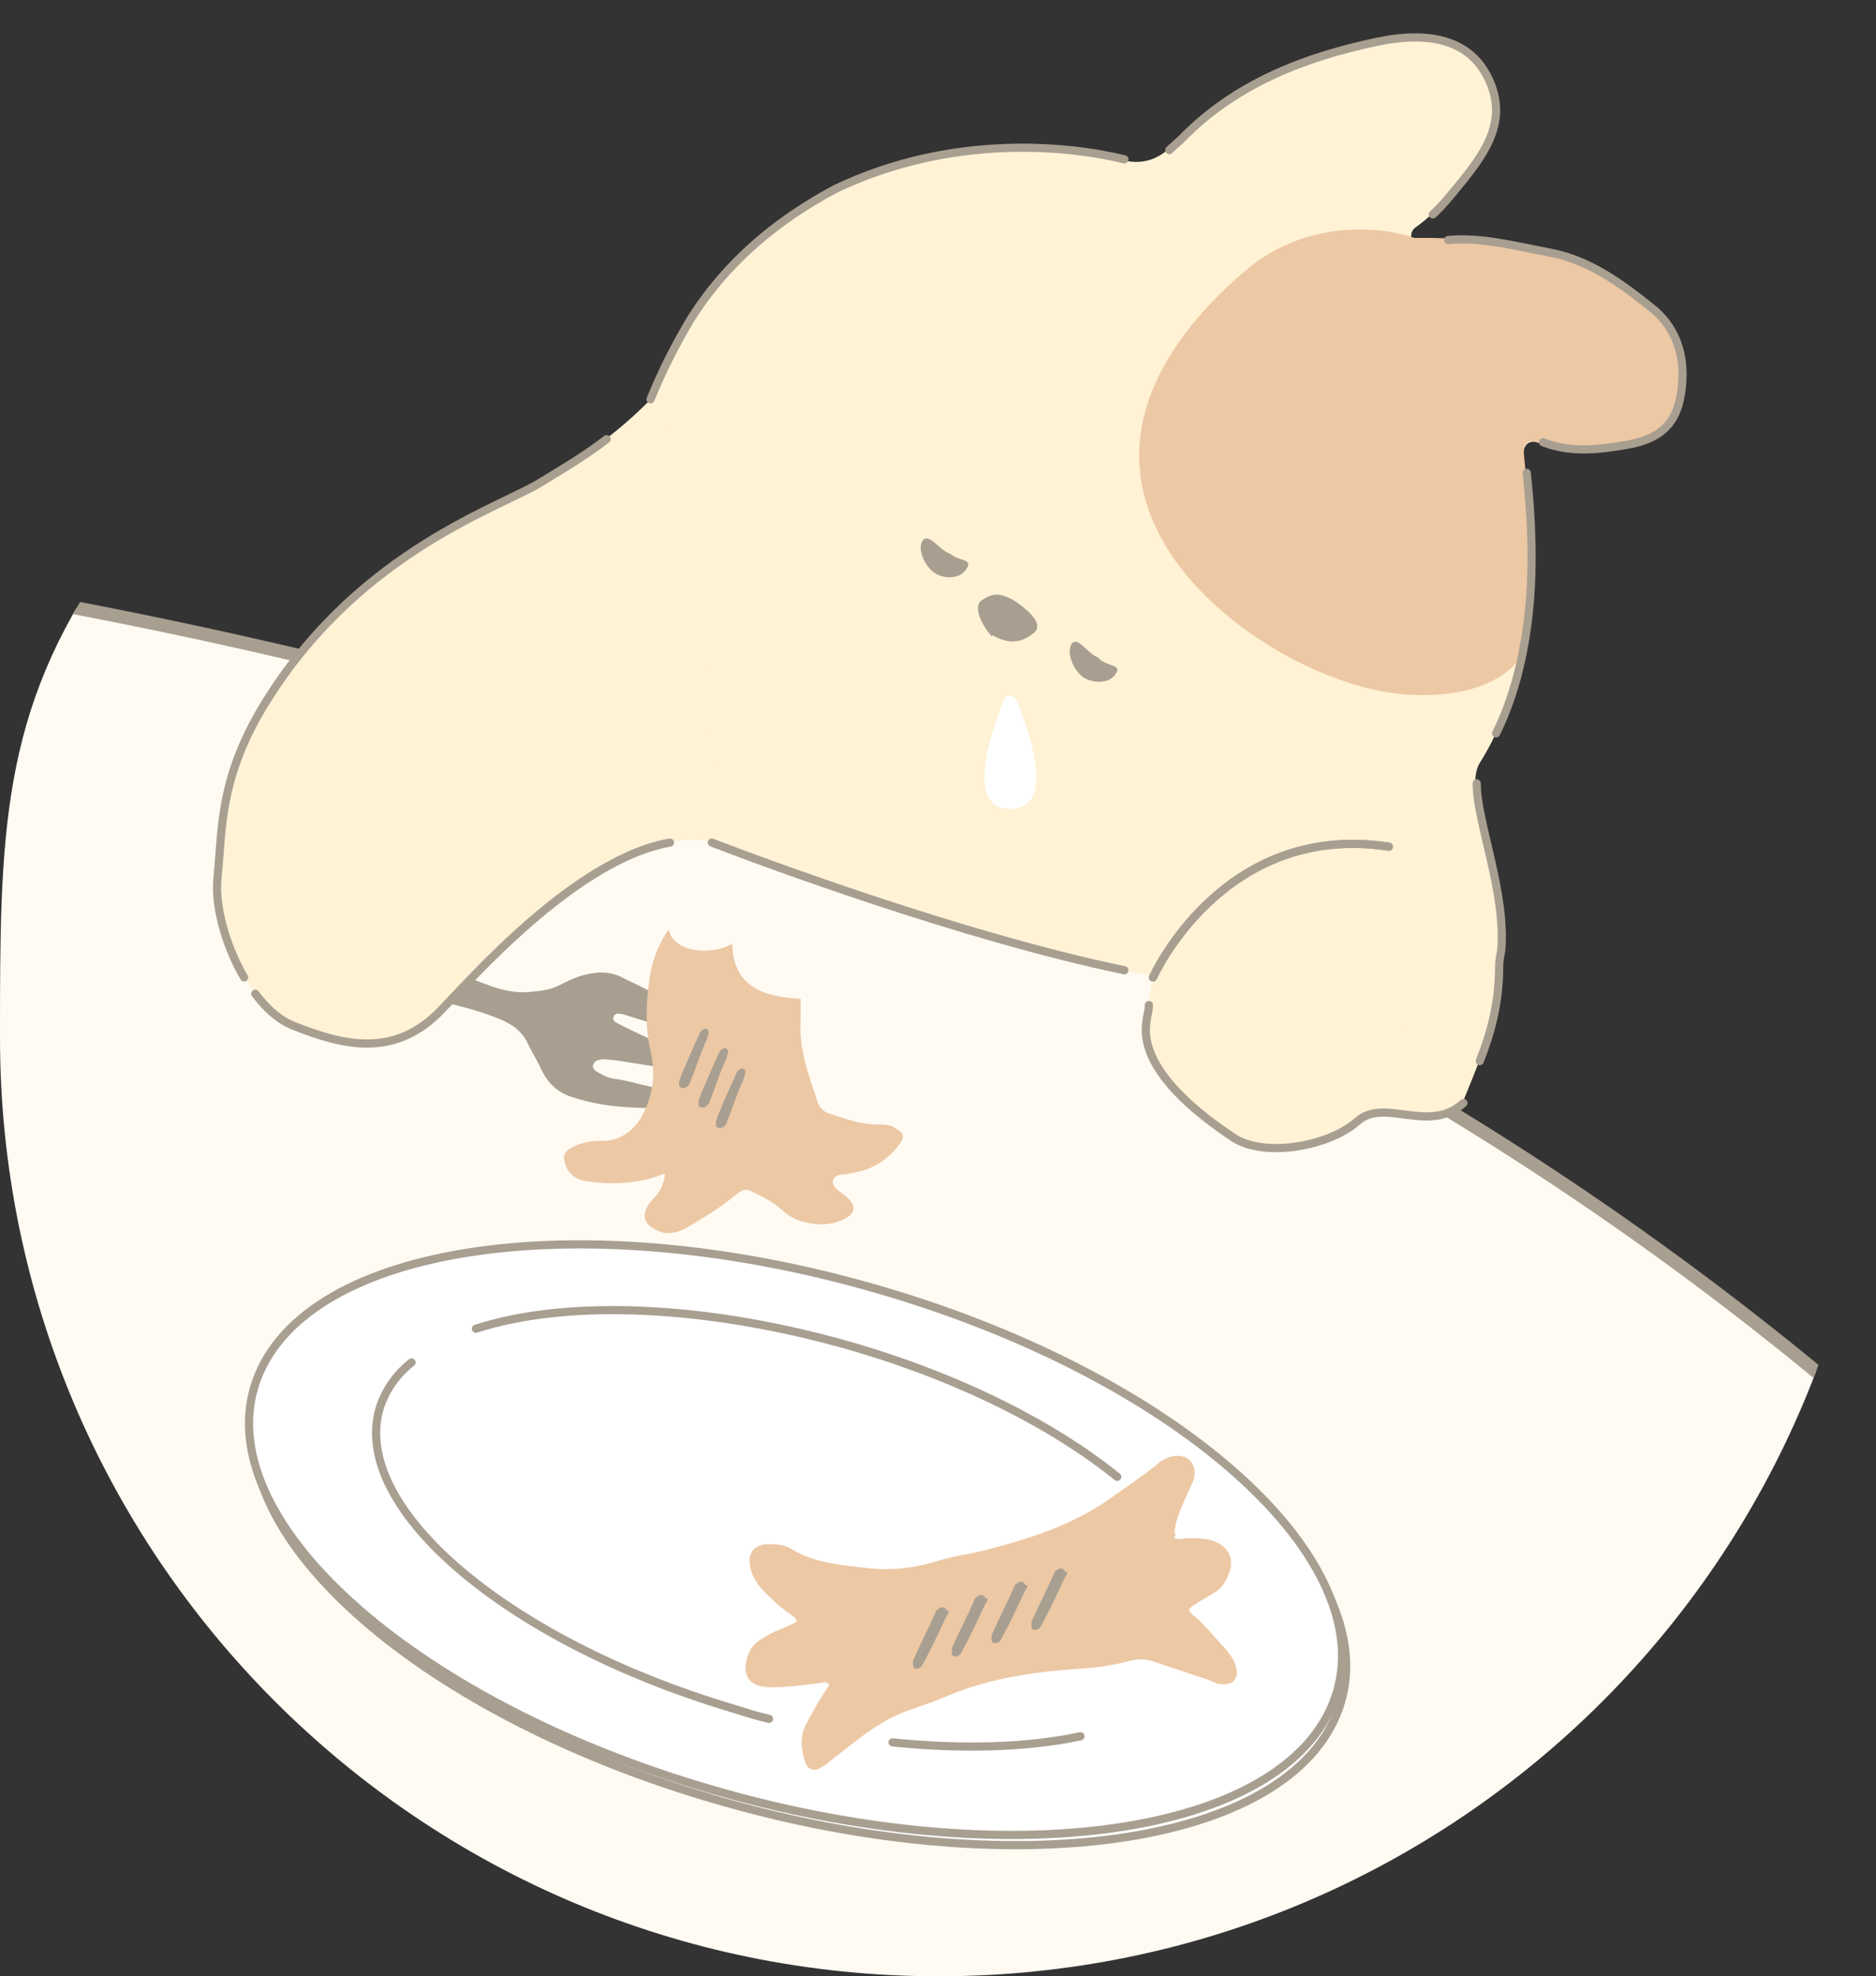 <?xml version="1.0" encoding="UTF-8"?>
<svg xmlns="http://www.w3.org/2000/svg" version="1.1" xmlns:xlink="http://www.w3.org/1999/xlink" viewBox="0 0 183.7 193.5">
  <rect x="0" y="0" width="183.7" height="193.5" fill="#333333" stroke="none"/>
  <defs>
    <style>
      .cls-1 {
        fill: #a89f91;
      }

      .cls-2, .cls-3 {
        fill: #fff;
      }

      .cls-4, .cls-5 {
        fill: none;
      }

      .cls-4, .cls-6 {
        stroke-linecap: round;
      }

      .cls-4, .cls-6, .cls-3 {
        stroke: #a89f91;
      }

      .cls-4, .cls-3 {
        stroke-miterlimit: 10;
        stroke-width: .8px;
      }

      .cls-7 {
        fill: #fbf7ed;
      }

      .cls-8 {
        fill: #fff2d5;
      }

      .cls-6 {
        fill: #fffbf3;
        stroke-linejoin: round;
        stroke-width: 1.3px;
      }

      .cls-9 {
        fill: #edc8a4;
      }

      .cls-10 {
        clip-path: url(#clippath);
      }
    </style>
    <clipPath id="clippath">
      <path class="cls-5" d="M0,101.6c0,50.7,41.1,91.9,91.9,91.9s91.9-41.1,91.9-91.9-7.9-39.1-17.2-53.5c-3-4.7,9.1-15.1-5-25.2.5-8.6,1-8.1-14.1-21.2-2.2-5.4-28.3,3-36.3,10.1C68.7-1.3,25.2,37,25.2,37c0,0-11,12.5-14.6,17.7C0,69.7,0,81.9,0,101.7h0Z"/>
    </clipPath>
  </defs>
  <!-- Generator: Adobe Illustrator 28.7.1, SVG Export Plug-In . SVG Version: 1.2.0 Build 142)  -->
  <g>
    <g id="_レイヤー_2">
      <g id="design">
        <g class="cls-10">
          <g>
            <path class="cls-7" d="M53.8,98.5c-.7,1.1-1.5,2.1-2.2,3.2-.6,1.1-.7,2.2-.8,3.4,0,2.8,1.3,5,2.6,7.3.9,1.7,2.2,3.1,3.4,4.6s1,.9,1,1.7c-.4.4-.7,0-.9-.2-1.9-2.3-4-4.4-5.2-7.1-1-2.2-1.7-4.4-1.9-6.7-.2-2.2,1.8-5.3,4.1-6.2h0Z"/>
            <path class="cls-6" d="M217.7,184.3s-1.3-14.6-22.8-34.9C140,97.2,51.2,48.8-126.8,47.4c-178-1.4-284.5,53.3-322.9,97-23.4,26.7,637.9,147.5,637.9,147.5l29.5-107.6h0Z"/>
            <g>
              <path class="cls-3" d="M131.1,167.3c-4.8,13.5-32.3,17.4-61.4,8.8-29.2-8.6-49-26.5-44.2-39.9,4.8-13.5,32.3-17.4,61.4-8.8,29.2,8.6,49,26.5,44.2,39.9Z"/>
              <path class="cls-3" d="M130.7,166.3c-4.8,13.5-32.3,17.4-61.4,8.8-29.2-8.6-49-26.5-44.2-39.9,4.8-13.5,32.3-17.4,61.4-8.8,29.2,8.6,49,26.5,44.2,39.9Z"/>
              <path class="cls-4" d="M75.3,168.3c-1.3-.3-2.5-.7-3.8-1.1-22.3-6.7-37.6-20-34.2-29.7.6-1.6,1.6-3,3-4.1"/>
              <path class="cls-4" d="M105.8,170c-5.1,1.1-11.5,1.3-18.4.6"/>
              <path class="cls-4" d="M46.6,130.1c8.9-2.9,22.8-2.4,37.4,1.9,10.4,3.1,19.2,7.6,25.4,12.6"/>
            </g>
            <g>
              <path class="cls-9" d="M115,150.6c.5.2.9,0,1.3,0,.8,0,1.5,0,2.3.2,1.8.6,2.4,1.9,1.6,3.6-.3.7-.7,1.2-1.4,1.6-.6.4-1.2.7-1.8,1.1-.7.4-.7.6-.1,1.1,1.1.9,1.9,2,2.9,3,.5.6,1,1.2,1.2,1.9.4,1.1-.2,1.9-1.3,1.8-.5,0-.9-.2-1.3-.4-1.8-.6-3.6-1.2-5.4-1.8-.9-.3-1.7-.3-2.7,0-1.5.4-3.1.6-4.7.7-4.4.3-8.6.9-12.7,2.6-1.4.6-2.9,1.1-4.3,1.6-2.6,1-4.7,2.8-6.9,4.5-.4.3-.8.7-1.2.9-.7.5-1.5.3-1.7-.6-.3-1.1-.5-2.1,0-3.3.7-1.4,1.5-2.8,2.4-4.1-.3-.5-.7-.2-1-.2-1.6.2-3.1.4-4.7.4-2.1,0-2.9-1.1-2.3-3,.2-.8.8-1.4,1.5-1.8,1-.7,2.2-1,3.3-1.6,0-.5-.5-.6-.8-.9-.9-.6-1.7-1.4-2.4-2.1-.6-.6-1.1-1.4-1.3-2.2-.4-1.6.4-2.5,2-2.4.7,0,1.4.1,1.9.4,2.2,1.4,4.7,1.6,7.2,1.9,2.4.3,4.7.1,7-.6,1.5-.5,3.2-.7,4.8-1.1,4.2-1.1,8.2-2.3,11.9-4.8,1.7-1.2,3.5-2.4,5.1-3.7.1-.1.2-.2.4-.3.9-.6,2-.6,2.6-.1.6.5.8,1.4.3,2.4-.6,1.4-1.3,2.7-1.6,4.1,0,.2-.2.5,0,.8h0Z"/>
              <path class="cls-1" d="M92.9,157.7c0,.1,0,.3-.2.5-.7,1.5-1.4,3-2.2,4.5-.1.2-.2.4-.4.6,0,0-.3.1-.4.1-.2,0-.3-.2-.3-.4,0-.1,0-.3,0-.4.7-1.6,1.5-3.1,2.2-4.7,0-.2.3-.4.5-.5.2-.1.5,0,.6.3h0Z"/>
              <path class="cls-1" d="M96.7,156.5c0,.1,0,.3-.2.5-.7,1.5-1.4,3-2.2,4.5-.1.2-.2.4-.4.6,0,0-.3.1-.4.1-.2,0-.3-.2-.3-.4,0-.1,0-.3,0-.4.7-1.6,1.5-3.1,2.2-4.7,0-.2.3-.4.5-.5.2-.1.5,0,.6.3h0Z"/>
              <path class="cls-1" d="M100.6,155.2c0,.1,0,.3-.2.5-.7,1.5-1.4,3-2.2,4.5-.1.2-.2.4-.4.6,0,0-.3.1-.4.1-.2,0-.3-.2-.3-.4,0-.1,0-.3,0-.4.7-1.6,1.5-3.1,2.2-4.7,0-.2.3-.4.5-.5.2-.1.5,0,.6.3h0Z"/>
              <path class="cls-1" d="M104.5,153.9c0,.1,0,.3-.2.5-.7,1.5-1.4,3-2.2,4.5-.1.2-.2.4-.4.6,0,0-.3.1-.4.1-.2,0-.3-.2-.3-.4,0-.1,0-.3,0-.4.7-1.6,1.5-3.1,2.2-4.7,0-.2.3-.4.5-.5.2-.1.5,0,.6.3h0Z"/>
            </g>
            <path class="cls-1" d="M64.5,100.4c-1.2-.4-2.3-.7-3.5-1.1-.3,0-.7-.2-.9.2-.2.4.2.6.4.7,1.5.8,3.1,1.5,4.6,2.2.5.2,1,.4,1.4.7.4.3.7.7.5,1.2-.2.5-.7.5-1.1.4-1.9-.3-3.8-.6-5.7-.9-.5,0-1.1-.2-1.6,0-.2,0-.4.2-.5.4-.1.3,0,.5.3.7.5.3,1,.6,1.6.7,1.7.2,3.2.8,4.9,1,.6,0,1.5.2,1.4,1,0,.8-.9.8-1.5.9-2.9,0-5.7-.1-8.5-1-1.5-.4-2.6-1.3-3.3-2.8-.4-.9-1-1.8-1.4-2.7-.7-1.3-1.8-1.9-3.1-2.4-3.7-1.4-7.6-2-11.5-2.5-1.8-.2-3.5-.5-5.2-.9-1.1-.2-2-.8-2.9-1.4-.4-.3-.6-.7-.6-1.2-.2-1.8,1.5-3.5,3.3-3.4,1.2,0,2.3.3,3.4.8,3.5,1.6,7,3.1,10.6,4.6,2.1.8,4.1,1.8,6.5,1.5,1-.1,1.9-.2,2.8-.7.6-.3,1.2-.6,1.8-.8,1.3-.4,2.7-.6,4,0,2.5,1.2,5,2.4,7.3,4,.5.4,1.4.8,1,1.6-.4.9-1.2.2-1.9,0-.9-.2-1.7-.5-2.6-.8,0,0,0,0,0,0h0Z"/>
            <g>
              <path class="cls-9" d="M87.6,110.4c-.5-.3-1.1-.3-1.7-.3-1.7,0-3.2-.6-4.8-1.1-.5-.2-.8-.5-1-1-.9-2.7-1.9-5.3-1.7-8.2,0-.7,0-1.4,0-2-3.7-.2-6.6-1.2-6.7-5.4-2.3,1.3-5.9.7-6.2-1.4-.9,1.2-1.5,2.7-1.8,4.2-.4,2.5-.6,5.1,0,7.7.5,2.1.3,4.1-.7,6.1-.8,1.7-2.4,2.8-4.2,2.7-1,0-2,.2-2.9.7-.6.3-.8.8-.6,1.4.3,1.3,1.3,1.8,2.5,1.9,2.4.3,4.8.2,7.3-.8,0,.6-.2.9-.3,1.3-.3.7-.8,1.1-1.2,1.6-.8,1.1-.6,2,.6,2.6,1.2.7,2.4.2,3.4-.4,1.5-.9,3-1.8,4.3-2.9.5-.4,1-.8,1.6-.5,1,.5,2.1,1,3,1.8.6.6,1.3,1,2.1,1.2,1.3.4,2.7.4,4-.2,1.2-.6,1.3-1.3.3-2.2-.3-.3-.7-.5-1-.8-.6-.6-.4-1.2.4-1.4.5,0,1-.1,1.4-.2,1.8-.3,3.3-1.3,4.4-2.8.5-.7.4-1.1-.4-1.5h0Z"/>
              <path class="cls-1" d="M69.3,101.6c-.7,1.4-1,2.6-1.7,4.3,0,.1-.1.3-.2.4-.2.2-.4.3-.7.2-.2,0-.2-.3-.2-.5,0-.2.2-.5.2-.7.6-1.4,1.2-2.8,1.8-4.1.3-.7,1.3-.7.7.5h0Z"/>
              <path class="cls-1" d="M71.2,103.5c-.7,1.4-1,2.6-1.7,4.3,0,.1-.1.3-.2.4-.2.2-.4.3-.7.2-.2,0-.2-.3-.2-.5,0-.2.2-.5.2-.7.6-1.4,1.2-2.8,1.8-4.1.3-.7,1.3-.7.7.5h0Z"/>
              <path class="cls-1" d="M72.9,105.5c-.7,1.4-1,2.6-1.7,4.3,0,.1-.1.3-.2.4-.2.2-.4.3-.7.2-.2,0-.2-.3-.2-.5,0-.2.2-.5.2-.7.6-1.4,1.2-2.8,1.8-4.1.3-.7,1.3-.7.7.5h0Z"/>
            </g>
            <g>
              <path class="cls-8" d="M143.2,108c-3.3,3.1-7.6-.5-10.4,1.8-2.7,2.3-9,3.6-12.1,1.6-3.1-2-9.5-6.7-8.5-11.6.7-3.6,1.5-18.3,14.7-14.2,0,0,14.5-1.9,19.1,2.2,1.9,9.5-.4,14.3-2.8,20.2h0Z"/>
              <path class="cls-8" d="M138.4,23.4c1.1,0,2.2.3,3.3.2,3.4-.4,6.6.6,9.8,1.2,4,.8,7.2,3.1,10.2,5.5,2.6,2.1,3.5,5.4,2.7,8.9-.6,2.8-2.4,3.9-4.9,4.4-2.8.5-5.7.9-8.5-.2-1.4-.5-2,.2-1.8,1.7.9,7.1,1.1,14.2-.7,21.1-.8,2.9-1.9,5.8-3.6,8.5-1.8,2.9,2.5,11.5,2,18.4-.5,6.9-3,10.8-4.5,13.2l-11.3-13.5c-3.3,12.7-62.6-10.7-62.6-10.7,0,0-5.9-27.4-6.1-29.3-.4-4.4-.6-8.1.7-12,1-3.3,2.6-6.5,4.4-9.4,3.5-5.6,8.4-9.7,14.2-12.8,11.5-5.6,23-4.2,28.3-2.9,1.7.4,3.1,0,4.3-1,.5-.4.9-.8,1.3-1.2,5.3-5.3,11.9-7.8,19-9.4,5.2-1.1,9.2-.2,11,3.7,1.8,3.9-.2,6.9-2.5,9.8-1.3,1.7-2.7,3.4-4.4,4.6-.3.2-.6.5-.5,1.2h0Z"/>
              <path class="cls-9" d="M152.3,24.8c-2.7-.9-9.3-1.6-13.8-1.5-3-1.1-10.4-1.9-16.3,3-6.7,5.6-14.8,15.5-8.2,26.9,4.1,7.1,13.4,13,21.4,14.5,5.4,1,11.8,0,13.8-3.9,1.8-5.7,0-18.6,0-19.7,0-.6.4-1,.9-.9,2.7.9,7.2,1.1,9.3.6,3.3-.8,5.2-2.7,5.2-6.9,0-4.2-3.1-9-12.5-12.1h0Z"/>
              <path class="cls-8" d="M26.3,68.3c-4.9,7.7-4.5,12.8-5,17.6s3,12.8,7.6,14.6c4.6,1.8,9.7,3.2,14.3-1.6,3.4-3.5,16.9-18.9,26.9-16.4,0,0-.8-34-5.9-43.9-4.2,4.4-7.6,6.3-11.2,8.5-3.8,2.4-17.5,6.6-26.7,21.1Z"/>
              <path class="cls-4" d="M136,82.9c-16.3-2.5-23.1,12.8-23.1,12.8"/>
              <g>
                <path class="cls-1" d="M107.6,64.5c1,.8,2.2.6,1.7,1.4-.6,1.1-2.2,1-3.1.5-1-.6-1.8-2.4-1.3-3.3.6-1,1.6,1,2.7,1.3Z"/>
                <path class="cls-1" d="M93,54.2c1,.8,2.2.5,1.7,1.4-.6,1.1-2.1,1.1-3,.6-1-.5-1.9-2.3-1.4-3.2.6-1,1.7.9,2.7,1.2h0Z"/>
                <path class="cls-1" d="M97.2,62.2c1.9,1.1,3.1.5,4-.2,1-.8-.2-2-1.6-3-1.8-1.2-2.6-.8-3.5-.2-.9.7.2,2.6,1,3.5h0Z"/>
              </g>
              <path class="cls-2" d="M98.9,79.2c-4.5,0-1.8-7.6-.6-10.7.2-.5.9-.5,1.2,0,1.3,3.1,4,10.7-.6,10.7Z"/>
            </g>
            <path class="cls-4" d="M136,82.9c-16.3-2.5-23.1,12.8-23.1,12.8"/>
            <path class="cls-4" d="M110.1,15.6c-5.3-1.3-16.8-2.6-28.3,2.9-5.8,3.1-10.7,7.2-14.2,12.8-1.5,2.5-2.8,5.1-3.9,7.8"/>
            <path class="cls-4" d="M140.3,21c1.1-1,2-2.2,3-3.4,2.3-2.9,4.3-5.9,2.5-9.8-1.8-3.9-5.8-4.8-11-3.7-7.1,1.5-13.8,4.1-19,9.4-.4.4-.9.8-1.3,1.2"/>
            <path class="cls-4" d="M151.1,43.3c2.8,1.1,5.7.7,8.5.2,2.5-.5,4.3-1.6,4.9-4.4.7-3.5,0-6.7-2.7-8.9-3-2.4-6.2-4.8-10.2-5.5-3.2-.6-6.5-1.5-9.8-1.2"/>
            <path class="cls-4" d="M146.5,71.8c.9-1.8,1.6-3.8,2.1-5.7,1.7-6.5,1.6-13.2.9-19.8"/>
            <path class="cls-4" d="M144.9,103.9c1.1-2.8,1.9-5.7,1.9-9.3,0-.5.1-1,.2-1.5.5-5.7-2.4-12.6-2.4-16.4"/>
            <path class="cls-4" d="M112.5,98.4c0,.6-.2,1.1-.2,1.4-1,4.9,5.5,9.6,8.5,11.6,3.1,2,9.4.8,12.1-1.6s7,1.3,10.4-1.8"/>
            <path class="cls-4" d="M69.7,82.5c4.7,1.8,24.5,9.2,40.4,12.5"/>
            <path class="cls-4" d="M25,97.3c1.1,1.5,2.5,2.7,3.9,3.2,4.6,1.8,9.7,3.2,14.3-1.6,2.9-3,13.2-14.8,22.4-16.4"/>
            <path class="cls-4" d="M59.4,43c-2.2,1.7-4.3,2.9-6.4,4.2-3.8,2.4-17.5,6.6-26.7,21.1-4.9,7.7-4.5,12.8-5,17.6-.3,2.8.8,6.7,2.6,9.8"/>
          </g>
        </g>
      </g>
    </g>
  </g>
</svg>